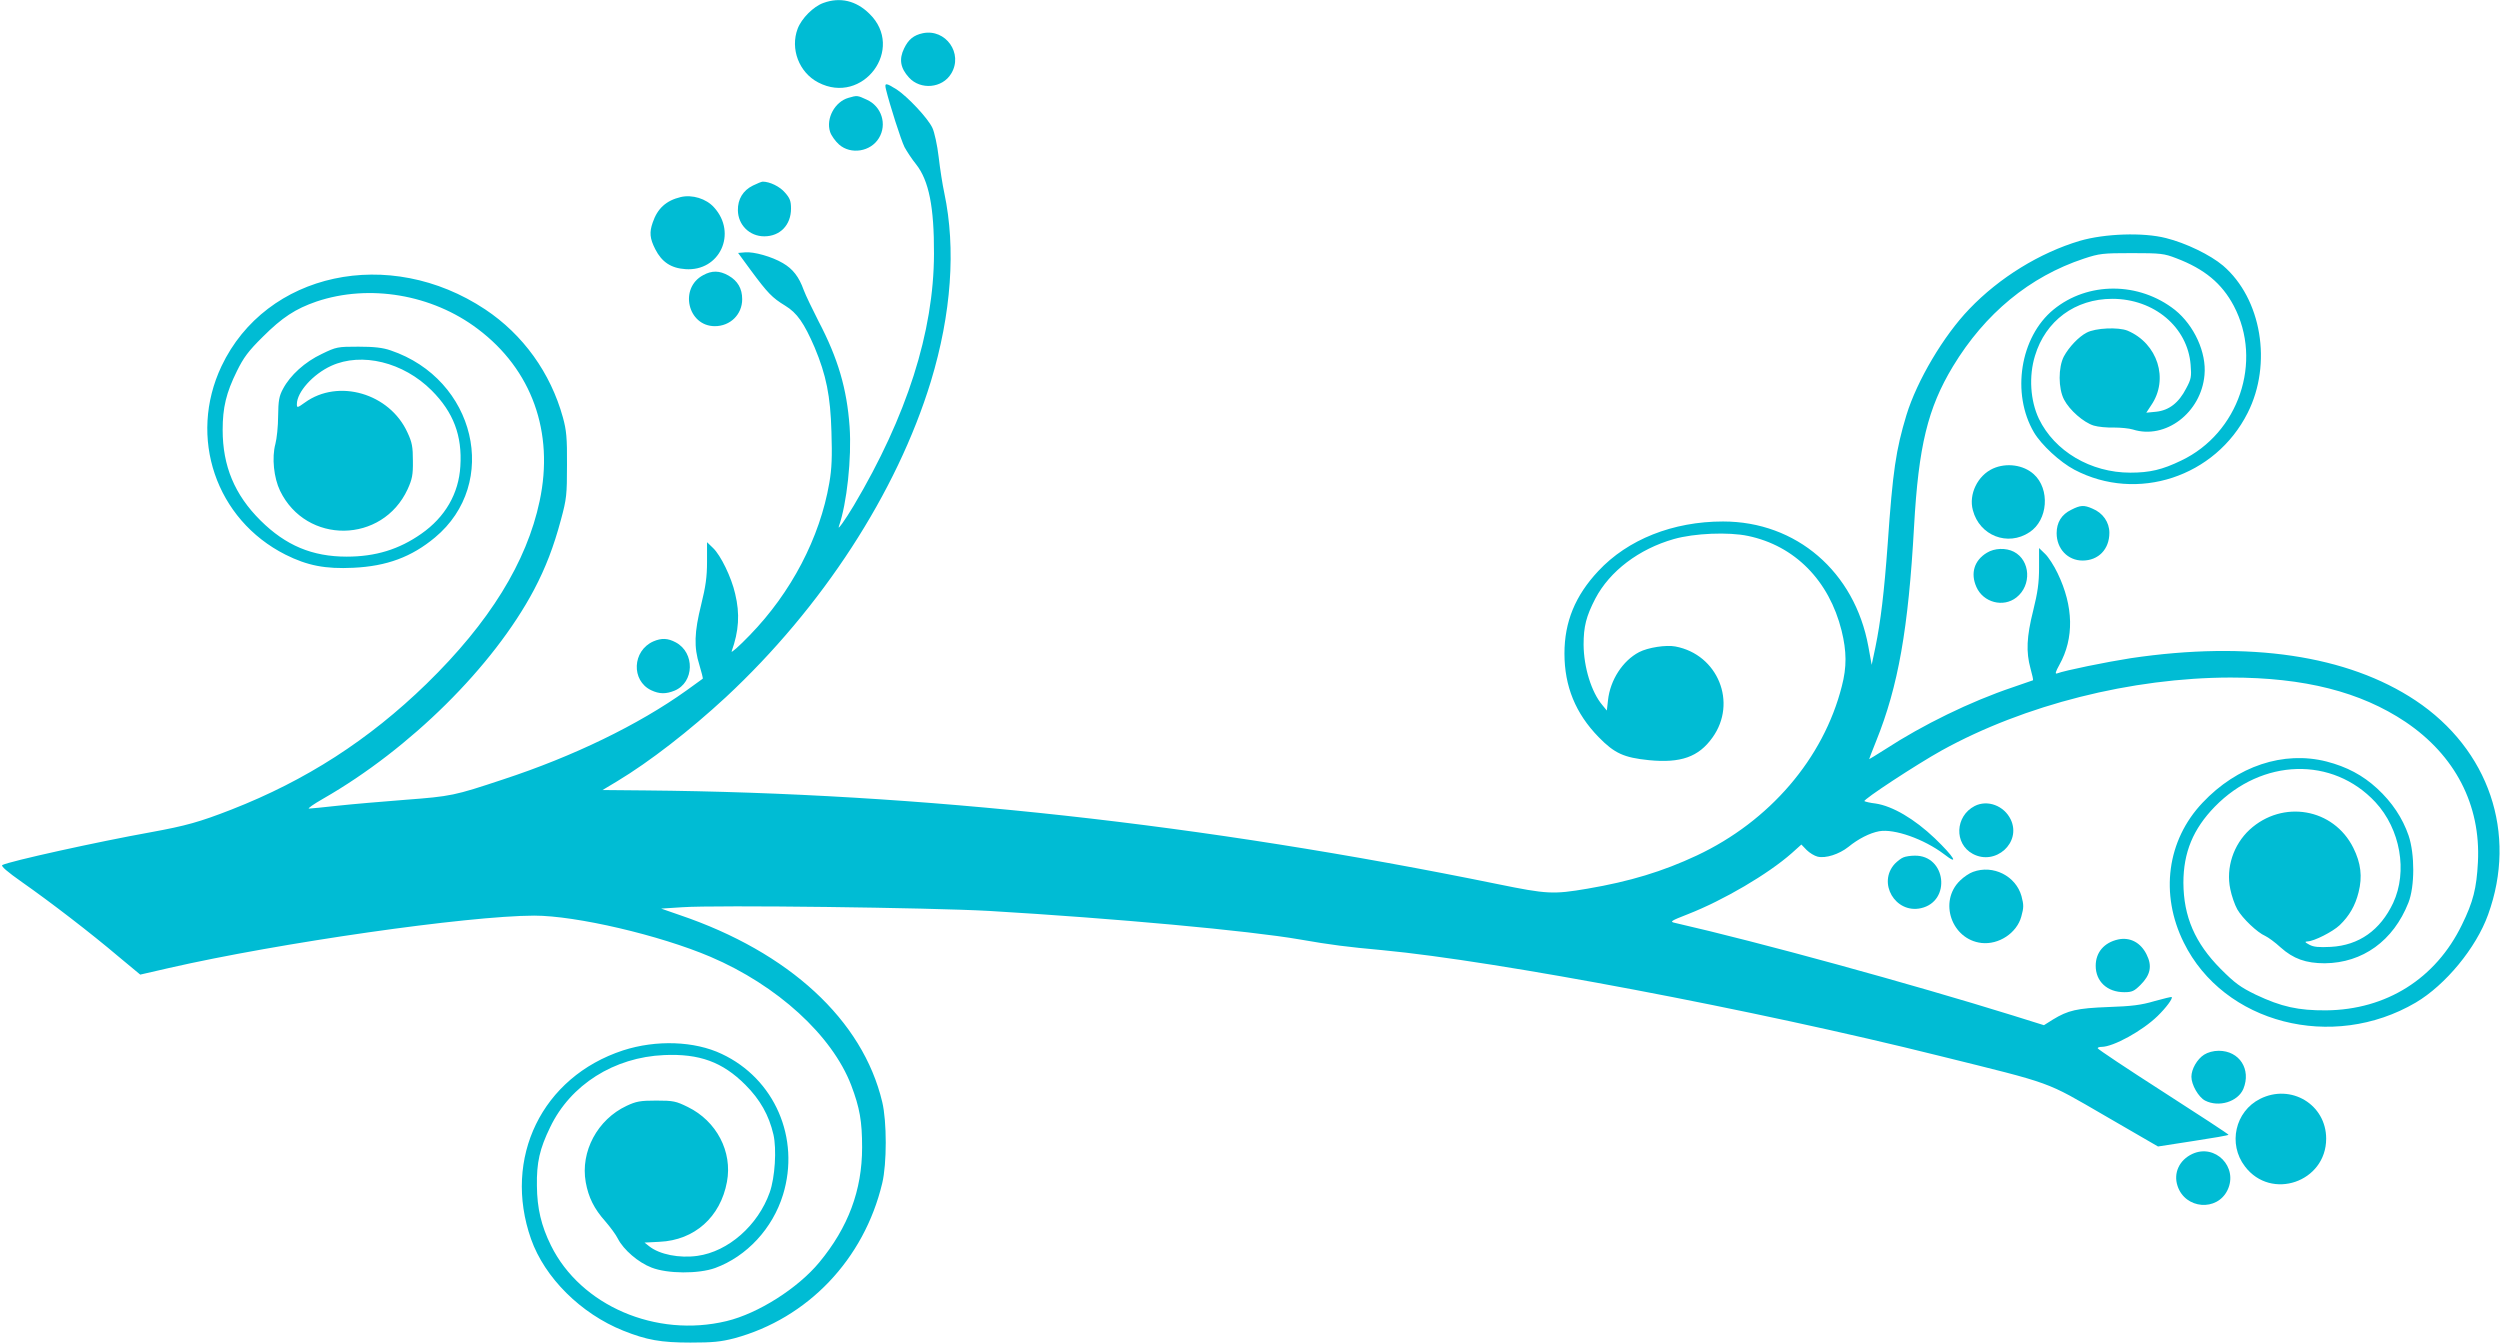 <?xml version="1.0" standalone="no"?>
<!DOCTYPE svg PUBLIC "-//W3C//DTD SVG 20010904//EN"
 "http://www.w3.org/TR/2001/REC-SVG-20010904/DTD/svg10.dtd">
<svg version="1.0" xmlns="http://www.w3.org/2000/svg"
 width="1280pt" height="688pt" viewBox="0 0 1280 688"
 preserveAspectRatio="xMidYMid meet">
<g transform="translate(0,688) scale(0.1,-0.1)"
fill="#00bcd4" stroke="none">
<path d="M4216 6865 c-51 -18 -112 -79 -132 -132 -39 -103 7 -224 105 -275
229 -120 447 173 262 352 -68 67 -150 86 -235 55z"/>
<path d="M4725 6710 c-47 -10 -74 -32 -96 -78 -27 -55 -19 -101 25 -149 59
-65 171 -55 216 20 63 103 -28 231 -145 207z"/>
<path d="M4536 6423 c19 -78 77 -260 95 -296 12 -22 38 -62 60 -89 65 -83 92
-218 91 -458 -1 -399 -139 -831 -411 -1289 -43 -72 -85 -131 -76 -106 41 117
66 350 55 510 -14 195 -59 349 -159 540 -31 61 -66 133 -76 160 -24 67 -55
108 -107 138 -56 33 -148 59 -193 55 l-36 -3 66 -90 c86 -116 108 -139 175
-180 61 -37 97 -89 151 -214 59 -141 81 -248 86 -432 4 -127 2 -188 -11 -262
-48 -280 -195 -561 -407 -779 -55 -57 -97 -94 -93 -83 37 104 43 192 18 295
-19 84 -74 197 -113 234 l-31 30 0 -100 c0 -78 -7 -127 -30 -220 -35 -141 -38
-217 -9 -309 11 -37 19 -68 17 -70 -2 -1 -39 -28 -83 -60 -246 -176 -580 -338
-940 -456 -250 -83 -264 -86 -500 -104 -115 -9 -270 -22 -343 -30 -74 -8 -141
-15 -150 -15 -9 0 24 23 73 51 445 255 871 677 1079 1069 60 114 101 221 138
359 29 107 31 128 31 281 1 138 -3 178 -21 243 -63 228 -204 424 -398 553
-491 326 -1122 190 -1350 -291 -172 -364 -29 -785 328 -965 112 -56 204 -74
347 -67 171 8 298 55 418 155 334 278 208 811 -227 958 -40 14 -85 19 -165 19
-106 0 -113 -1 -187 -37 -87 -41 -162 -109 -199 -179 -20 -37 -24 -60 -25
-139 0 -52 -7 -117 -14 -143 -19 -70 -8 -174 24 -240 134 -276 524 -271 653 8
23 51 28 73 27 145 0 72 -4 95 -28 146 -91 200 -354 277 -525 153 -39 -28 -41
-28 -41 -8 0 61 82 153 176 196 156 71 369 19 514 -126 112 -112 157 -232 147
-388 -8 -140 -78 -261 -200 -346 -114 -80 -234 -117 -382 -117 -176 0 -312 57
-441 185 -133 132 -194 279 -194 464 0 114 18 190 73 301 34 69 58 102 132
175 100 100 168 144 275 181 270 91 592 37 826 -140 277 -208 392 -529 317
-881 -66 -313 -257 -622 -579 -936 -296 -288 -618 -495 -999 -644 -164 -64
-233 -83 -413 -116 -273 -49 -725 -149 -760 -168 -9 -5 26 -35 100 -87 147
-103 355 -263 494 -381 l112 -93 148 34 c565 129 1527 267 1869 268 214 0 643
-100 903 -211 342 -146 622 -402 720 -657 44 -116 56 -185 56 -319 0 -219 -71
-409 -219 -588 -110 -133 -313 -262 -475 -301 -361 -87 -747 79 -899 387 -50
101 -71 191 -72 305 -2 120 14 190 68 301 104 217 327 358 583 369 181 8 299
-35 416 -152 76 -76 121 -156 144 -255 17 -74 8 -220 -19 -296 -60 -169 -212
-303 -370 -325 -93 -13 -194 7 -247 49 l-24 19 77 4 c179 8 312 127 345 307
29 154 -53 311 -200 383 -61 30 -74 33 -162 33 -82 0 -103 -4 -152 -27 -149
-70 -237 -234 -209 -391 14 -78 43 -136 100 -200 25 -29 55 -69 65 -90 29 -56
104 -121 172 -147 81 -32 241 -33 326 -2 161 59 294 202 347 375 89 290 -43
594 -314 721 -139 66 -335 73 -505 18 -415 -136 -617 -551 -471 -966 70 -198
255 -382 472 -469 120 -48 193 -61 344 -61 115 0 155 4 225 22 376 102 664
404 757 794 24 100 24 316 0 416 -100 420 -477 767 -1037 957 l-95 33 109 7
c173 12 1267 -2 1571 -19 642 -38 1331 -101 1590 -146 160 -28 240 -38 425
-55 583 -55 1905 -305 2850 -541 592 -147 537 -127 848 -307 l271 -157 181 28
c99 15 180 29 180 32 0 3 -151 102 -335 220 -184 118 -334 218 -335 223 0 4 9
7 20 7 60 0 209 82 287 158 43 42 79 90 72 97 -2 2 -42 -8 -89 -21 -67 -20
-117 -26 -235 -30 -161 -6 -207 -17 -284 -64 l-46 -29 -160 50 c-525 163
-1293 374 -1730 474 -27 6 -21 10 66 44 184 72 412 206 533 313 l49 44 27 -28
c15 -15 40 -30 56 -34 41 -10 110 12 158 50 50 41 109 71 157 80 78 14 230
-40 332 -117 81 -63 53 -15 -47 81 -104 99 -216 165 -303 178 -27 3 -52 9 -57
12 -11 6 268 189 396 260 424 234 972 372 1478 373 378 0 666 -73 896 -227
254 -171 386 -425 371 -718 -7 -134 -24 -203 -82 -321 -134 -276 -387 -435
-695 -438 -142 -1 -229 18 -360 80 -80 39 -107 59 -180 132 -132 133 -190 268
-191 441 0 156 50 276 161 390 242 248 603 258 822 23 128 -138 166 -355 91
-516 -66 -140 -175 -217 -319 -225 -61 -3 -88 -1 -110 11 -24 13 -25 16 -9 17
33 1 128 49 164 83 49 47 80 100 97 169 20 79 12 149 -27 227 -101 203 -362
248 -531 93 -83 -77 -122 -195 -99 -304 7 -35 23 -81 36 -104 27 -47 103 -119
143 -136 15 -7 51 -33 79 -59 65 -58 129 -81 226 -81 194 2 351 115 428 310
33 83 33 249 1 344 -31 90 -85 171 -161 241 -74 68 -155 111 -259 138 -220 56
-458 -23 -635 -211 -182 -192 -219 -468 -96 -716 204 -414 761 -558 1188 -307
152 90 309 280 370 450 151 416 5 846 -372 1097 -348 231 -851 306 -1458 216
-122 -19 -339 -63 -377 -78 -11 -4 -8 8 12 44 76 136 73 299 -9 469 -18 38
-47 83 -64 99 l-31 30 0 -100 c0 -78 -7 -127 -30 -220 -34 -135 -37 -212 -14
-296 9 -32 15 -60 13 -61 -2 -1 -49 -17 -104 -36 -217 -73 -460 -192 -652
-317 -46 -29 -83 -52 -83 -51 0 2 16 43 36 93 113 280 165 575 194 1099 23
411 70 605 199 819 164 271 393 460 671 552 79 26 96 28 245 28 148 0 165 -2
227 -26 145 -55 234 -129 295 -244 150 -285 25 -652 -269 -792 -97 -47 -161
-62 -261 -62 -203 0 -388 110 -468 276 -44 93 -52 218 -20 322 54 180 206 292
396 292 214 0 386 -145 401 -338 5 -60 3 -73 -23 -121 -38 -74 -88 -112 -153
-119 l-51 -5 25 38 c92 134 33 317 -121 382 -47 19 -164 14 -209 -10 -41 -21
-91 -74 -117 -122 -29 -56 -29 -164 1 -221 28 -54 100 -117 152 -133 23 -7 69
-11 103 -10 34 0 78 -4 97 -10 167 -53 350 86 367 279 11 115 -53 254 -151
333 -184 145 -446 146 -622 2 -171 -140 -217 -430 -100 -629 38 -64 133 -152
207 -191 321 -169 722 -37 887 291 127 251 71 585 -126 754 -65 55 -191 116
-292 141 -117 30 -314 23 -441 -14 -205 -61 -412 -188 -566 -349 -132 -137
-268 -367 -322 -543 -54 -179 -70 -285 -96 -660 -18 -247 -36 -398 -63 -529
l-19 -90 -17 94 c-70 383 -369 640 -744 640 -257 0 -488 -92 -639 -254 -118
-126 -173 -260 -173 -422 0 -168 57 -307 175 -428 81 -83 129 -105 257 -118
163 -16 255 16 326 116 128 178 28 425 -190 466 -48 9 -140 -5 -186 -29 -84
-44 -148 -143 -159 -246 l-6 -53 -23 28 c-56 66 -95 193 -96 309 0 93 13 145
60 236 74 141 223 254 402 305 105 30 281 37 380 16 239 -50 415 -228 479
-485 26 -106 27 -186 1 -285 -94 -370 -370 -691 -742 -866 -175 -82 -343 -133
-560 -170 -176 -30 -208 -28 -458 23 -1514 309 -2946 467 -4365 480 l-220 2
75 45 c166 100 371 259 557 431 492 458 875 1047 1049 1616 105 346 129 680
69 964 -9 41 -22 124 -29 185 -7 61 -22 128 -32 149 -23 50 -127 160 -183 197
-56 35 -63 35 -55 1z"/>
<path d="M4344 6379 c-70 -20 -116 -106 -94 -174 6 -19 27 -48 46 -65 60 -53
162 -37 204 33 43 70 14 163 -63 197 -47 22 -49 22 -93 9z"/>
<path d="M3855 5930 c-51 -25 -78 -70 -77 -127 1 -75 60 -133 135 -133 81 0
137 58 137 142 0 39 -6 54 -31 82 -26 31 -78 56 -114 56 -5 0 -28 -9 -50 -20z"/>
<path d="M3485 5871 c-75 -18 -119 -59 -143 -130 -18 -51 -15 -82 13 -137 33
-65 80 -97 154 -102 176 -13 267 184 147 316 -40 45 -112 67 -171 53z"/>
<path d="M3600 5471 c-124 -66 -79 -261 60 -261 79 0 140 60 140 138 0 55 -23
94 -70 121 -46 26 -85 27 -130 2z"/>
<path d="M10204 4481 c-79 -36 -125 -132 -103 -213 34 -131 179 -187 290 -113
95 62 106 221 22 297 -53 48 -140 60 -209 29z"/>
<path d="M10605 4270 c-50 -24 -75 -65 -75 -120 0 -80 57 -140 133 -140 81 0
137 58 137 142 0 54 -33 102 -87 124 -43 19 -61 18 -108 -6z"/>
<path d="M10173 4050 c-65 -39 -85 -105 -54 -175 35 -80 138 -107 205 -54 79
62 72 190 -13 234 -41 21 -99 19 -138 -5z"/>
<path d="M3345 3596 c-108 -48 -114 -201 -11 -250 42 -20 76 -20 120 -2 101
42 105 194 6 247 -41 22 -73 23 -115 5z"/>
<path d="M10110 2753 c-100 -52 -106 -193 -9 -245 116 -62 250 58 194 176 -34
71 -119 103 -185 69z"/>
<path d="M9745 2490 c-11 -4 -30 -19 -43 -32 -91 -98 2 -257 133 -228 157 35
129 272 -32 269 -21 0 -47 -4 -58 -9z"/>
<path d="M10102 2416 c-18 -6 -48 -26 -67 -45 -110 -107 -43 -301 110 -319 89
-10 181 51 204 135 13 47 13 59 1 105 -29 103 -145 162 -248 124z"/>
<path d="M10845 2070 c-72 -16 -115 -66 -115 -135 0 -80 59 -135 146 -135 40
0 51 5 84 38 50 50 60 96 31 154 -30 62 -85 91 -146 78z"/>
<path d="M11285 1480 c-36 -23 -65 -74 -65 -113 0 -41 36 -104 70 -122 70 -36
168 -6 196 60 41 100 -20 195 -126 195 -28 0 -56 -8 -75 -20z"/>
<path d="M11572 1254 c-128 -64 -166 -231 -78 -346 134 -177 416 -80 416 142
0 175 -180 283 -338 204z"/>
<path d="M11225 972 c-67 -31 -98 -98 -76 -164 39 -119 203 -132 256 -21 56
117 -63 239 -180 185z"/>
</g>
</svg>
